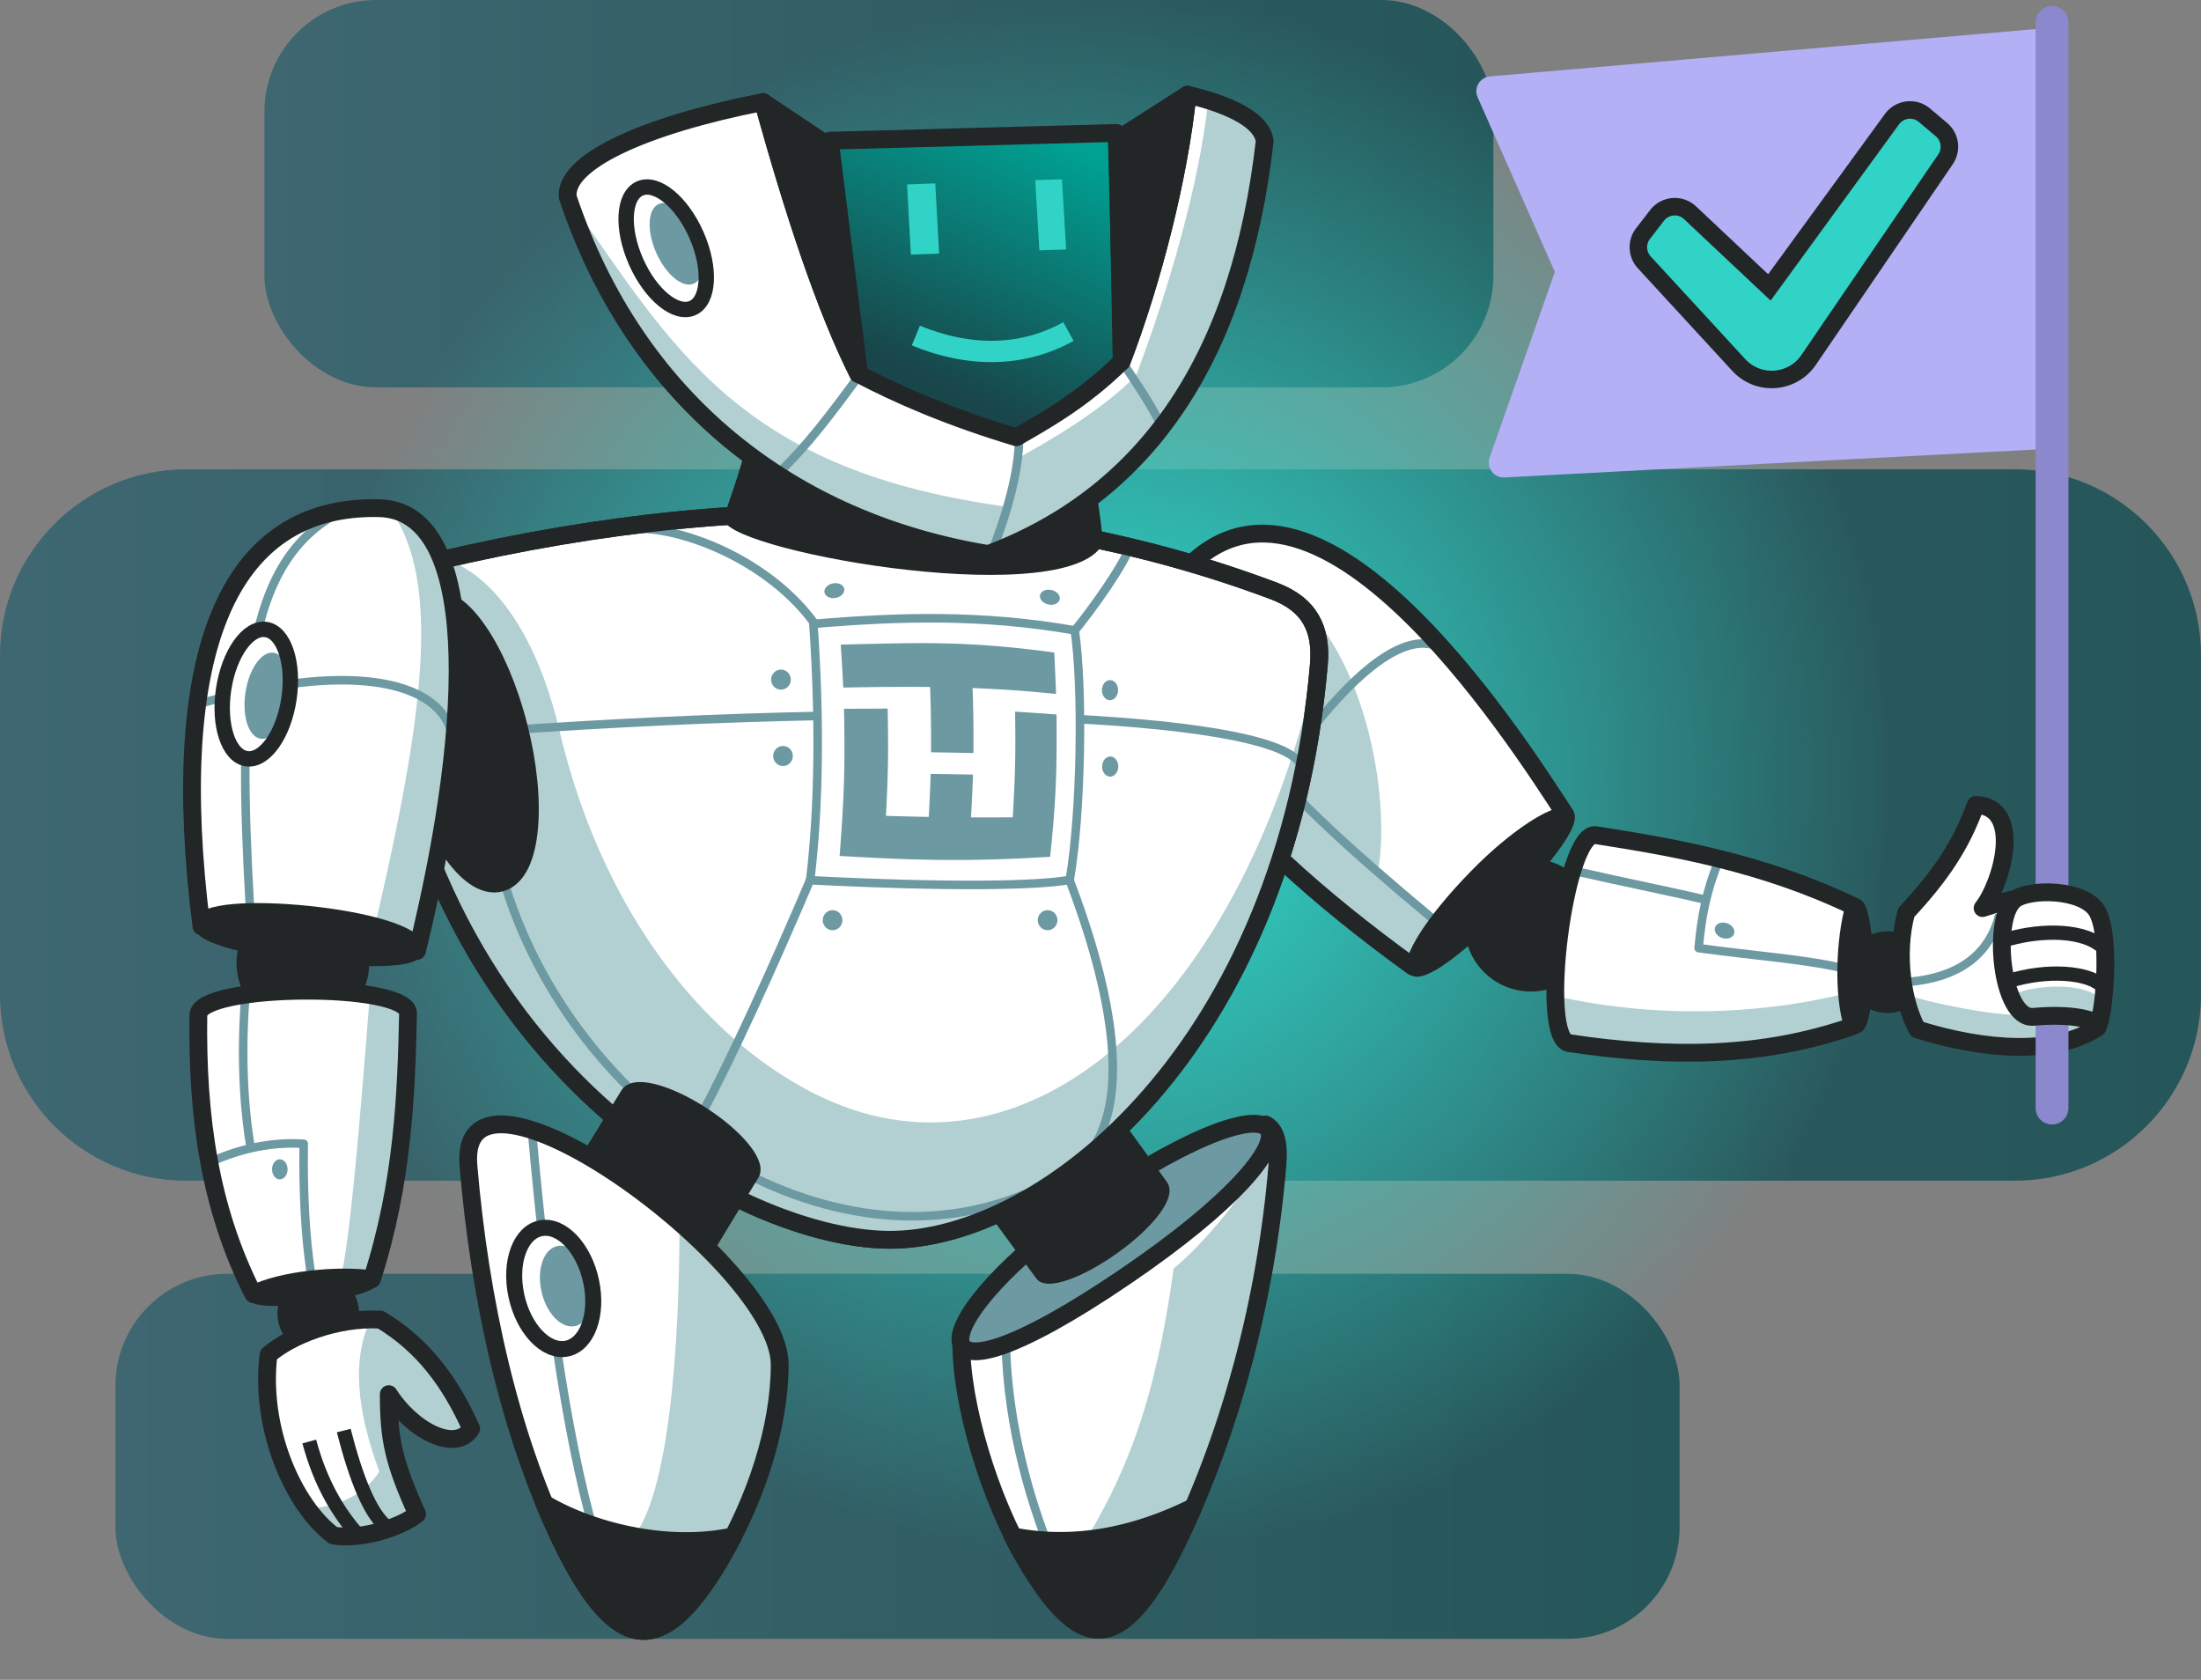 <svg xmlns="http://www.w3.org/2000/svg" width="591" height="451" fill="none" viewBox="0 0 591 451">
  <rect x="0" y="0" width="591" height="451" fill="#808080" stroke="none"/>
  <path fill="url(#a)" d="M0 176c0-27.614 22.386-50 50-50h491c27.614 0 50 22.386 50 50v91c0 27.614-22.386 50-50 50H50c-27.614 0-50-22.386-50-50v-91Z"/>
  <rect width="330" height="104" x="71" fill="url(#b)" rx="30"/>
  <rect width="420" height="98" x="31" y="342" fill="url(#c)" rx="30"/>
  <ellipse cx="211" cy="209" fill="url(#d)" rx="211" ry="209" transform="matrix(-1 0 0 1 507 0)"/>
  <path fill="#fff" fill-rule="evenodd" d="M379.34 259.496c11.576-18.061 24.114-32.849 42.108-39.968-36.109-55.312-72.214-87.063-94.448-73.028-34.982 22.082-7.258 69.844 52.34 112.996Z" clip-rule="evenodd"/>
  <path fill="#B2D0D2" fill-rule="evenodd" d="M343.249 229.845c13.928 13.411 26.075 23.467 36.437 30.168 3.216-4.65 6.229-8.284 9.053-10.906-9.345-7.506-27.442-22.334-41.312-35.511l-4.178 16.249Z" clip-rule="evenodd"/>
  <path fill="#B2D0D2" fill-rule="evenodd" d="M342.88 230.893c-49.56-30.029-17.216-92.847 6.836-68.665C369.764 182.38 373.946 223.003 369 238c-3.656 11.085-11.385 1.819-26.12-7.107Z" clip-rule="evenodd"/>
  <path stroke="#6D99A3" stroke-linejoin="round" stroke-miterlimit="22.926" stroke-width="2.294" d="M388.582 175.099c-9.751-7.897-25.771 4.621-45.082 32.401"/>
  <path stroke="#6D99A3" stroke-linejoin="round" stroke-miterlimit="22.926" stroke-width="2.294" d="M384.655 246.62c-44.248-36.865-69.348-62.463-60.983-90.832"/>
  <path fill="#232627" fill-rule="evenodd" stroke="#232627" stroke-linejoin="round" stroke-miterlimit="22.926" stroke-width="2.294" d="M403.711 243.395c-30.191 30.847-33.209 17.144-7.754-8.864 21.093-21.546 41.681-25.801 7.754 8.864Z" clip-rule="evenodd"/>
  <path stroke="#232627" stroke-linejoin="round" stroke-miterlimit="22.926" stroke-width="4.781" d="M379.34 259.496c4.304-3.009 35.969-40.022 41.015-40.701-12.412-19.019-71.044-111.902-106.766-59.926-17.364 25.27 14.414 63.457 65.751 100.627Z" clip-rule="evenodd"/>
  <path fill="#232627" d="M424.093 260.559c6.726-7.192 6.348-18.474-.844-25.2-7.192-6.726-18.474-6.348-25.2.843-6.726 7.192-6.348 18.475.844 25.201 7.191 6.725 18.474 6.348 25.2-.844Z"/>
  <path fill="#fff" fill-rule="evenodd" d="M316.481 412.624c-15.592 32.641-26.345 31.351-41.02 6.822-9.975-16.68-17.234-42.319-17.067-59.117 6.827-13.073 21.578-25.657 59.823-46.749 10.748-5.927 14.508-8.95 21.34-11.653 2.675 1.48 3.638 4.844 3.116 11.032-3.058 36.316-12.642 71.301-26.192 99.665Z" clip-rule="evenodd"/>
  <path stroke="#6D99A3" stroke-linejoin="round" stroke-miterlimit="22.926" stroke-width="2.294" d="M270.051 360.348c.504 23.354 7.034 44.757 14.058 61.145"/>
  <path fill="#B2D0D2" fill-rule="evenodd" d="M318.482 409.08c18.093-47.334 26.723-83.506 23.782-104.818-5.194 14.022-19.658 30.244-27.123 36.315-5.028 36.73-13.168 55.987-24.897 75.047l28.238-6.544Z" clip-rule="evenodd"/>
  <path stroke="#232627" stroke-linejoin="round" stroke-miterlimit="22.926" stroke-width="4.781" d="M316.805 412.624c-15.597 32.641-26.35 31.351-41.02 6.822-9.975-16.68-17.827-42.517-17.661-59.314 6.827-13.074 22.172-25.464 60.417-46.552 10.748-5.927 14.508-8.95 21.339-11.653 2.676 1.48 3.634 4.844 3.113 11.032-3.054 36.316-12.638 71.301-26.188 99.665Z" clip-rule="evenodd"/>
  <path fill="#6D99A3" fill-rule="evenodd" stroke="#232627" stroke-linejoin="round" stroke-miterlimit="22.926" stroke-width="4.781" d="M293.261 322.624c56.963-38.506 66.556-19.127 9.027 20.018-61.456 41.815-53.955 10.348-9.027-20.018Z" clip-rule="evenodd"/>
  <path fill="#232627" fill-rule="evenodd" stroke="#232627" stroke-linejoin="round" stroke-miterlimit="22.926" stroke-width="4.781" d="M316.805 412.624c-15.597 32.641-26.35 31.351-41.02 6.822a125.451 125.451 0 0 1-3.877-6.984c16.11 3.18 32.502.139 48.531-7.825a247.656 247.656 0 0 1-3.634 7.987Z" clip-rule="evenodd"/>
  <path fill="#232627" fill-rule="evenodd" d="M313.315 317.317c6.215 8.554-29.538 33.424-35.021 25.968l-20.242-27.51 33.883-27.884 21.38 29.426Z" clip-rule="evenodd"/>
  <path fill="#232627" d="M81.34 276.307c9.846 0 17.827-7.982 17.827-17.828 0-9.845-7.981-17.827-17.827-17.827-9.846 0-17.828 7.982-17.828 17.827 0 9.846 7.982 17.828 17.828 17.828Z"/>
  <path fill="#fff" fill-rule="evenodd" stroke="#232627" stroke-linejoin="round" stroke-miterlimit="22.926" stroke-width="4.781" d="M100.845 154.799c3.008 125.591 95.315 177.665 137.635 178.066 42.234.395 106.793-52.07 115.652-154.397.823-9.548-2.419-16.177-12.075-19.806-70.922-26.669-151.325-27.96-241.212-3.863Z" clip-rule="evenodd"/>
  <path fill="#B2D0D2" fill-rule="evenodd" d="M122.872 247.848c21.979 39.437 51.404 66.87 98.81 83.915 31.284 4.479 67.195-11.153 88.881-38.879 28.342-36.235 41.514-84.675 44.186-119.035C333.966 270.91 276.581 318.082 223.859 296c-28.679-12.012-60.88-45.13-73.792-100.456-3.728-15.965-13.001-39.765-31.152-45.728-21.533 28.531-14.801 62.921 3.957 98.032Z" clip-rule="evenodd"/>
  <path stroke="#6D99A3" stroke-linejoin="round" stroke-miterlimit="22.926" stroke-width="2.294" d="M134.12 232.292c16.591 64.14 85.719 111.479 141.13 88.263"/>
  <path stroke="#6D99A3" stroke-miterlimit="22.926" stroke-width="2.294" d="M133.248 196.246c125.186-8.765 211.161-3.247 216.14 9.354"/>
  <path stroke="#6D99A3" stroke-linejoin="round" stroke-miterlimit="22.926" stroke-width="2.294" d="M219.5 168.5c-12.741-18.569-38.379-28.034-51.439-26.442M288 170c5.05-6.013 14.492-19.255 15.634-24M218.5 234c-11.401 26.863-22.155 50.294-30.349 65.625M286.5 234.5c13.209 34.045 16.089 59.692 7.162 73.499"/>
  <path stroke="#232627" stroke-linejoin="round" stroke-miterlimit="22.926" stroke-width="4.781" d="M100.845 154.799c3.008 125.591 95.315 177.665 137.635 178.066 42.234.395 106.793-52.07 115.652-154.397.823-9.548-2.419-16.177-12.075-19.806-70.922-26.669-151.325-27.96-241.212-3.863Z" clip-rule="evenodd"/>
  <path fill="#232627" fill-rule="evenodd" d="M292.38 116.108c1.215 14.09 4.802 29.017 3.12 30.892-12.5 17-103.445.302-101.116-7.969 1.831-6.503 5.388-14.234 7.236-25.9l90.76 2.977Z" clip-rule="evenodd"/>
  <path fill="#fff" fill-rule="evenodd" stroke="#6D99A3" stroke-linejoin="round" stroke-miterlimit="22.926" stroke-width="2.294" d="M217.54 236.33c37.175 1.88 61.11 1.502 69.7-.103 3.112-17.904 3.611-51.764 1.34-66.983-24.96-4.376-47.388-3.67-70.172-1.741 1.786 25.657 1.498 49.439-.868 68.827Z" clip-rule="evenodd"/>
  <path fill="#232627" stroke="#232627" stroke-miterlimit="22.926" stroke-width="7.546" d="M134.112 235.654c7.283-2.036 8.974-20.132 3.777-40.418-5.197-20.285-15.314-35.079-22.597-33.042-7.283 2.037-8.974 20.133-3.777 40.418 5.197 20.286 15.314 35.079 22.597 33.042Z"/>
  <path fill="url(#e)" fill-rule="evenodd" stroke="#232627" stroke-linejoin="round" stroke-miterlimit="22.926" stroke-width="4.781" d="m230.687 100.554-7.899-62.778 77.059-2.081 1.564 61.58c-10.388 10.269-20.771 16.015-28.27 20.315-17.931-5.392-31.611-11.333-42.454-17.036Z" clip-rule="evenodd"/>
  <path fill="#fff" fill-rule="evenodd" d="M339.591 37.87c-6.566 57.71-31.302 94.668-74.213 110.876-52.618-8.683-90.252-40.592-112.902-95.737-1.214-9.415 20.373-19.35 52.417-25.617 8.285 29.82 16.688 55.323 25.548 72.972 10.842 5.703 24.523 11.643 42.454 17.036 7.498-4.3 17.881-10.046 28.27-20.315 8.313-21.685 15.423-49.61 17.698-71.673 12.376 2.93 20.051 7.204 20.728 12.459Z" clip-rule="evenodd"/>
  <path fill="#B2D0D2" fill-rule="evenodd" d="M267.826 148.498c-54.478-7.246-92.747-38.778-114.8-94.598 27.661 39 45.194 73.028 119.433 82.415-.174 3.65-1.718 7.712-4.633 12.183Z" clip-rule="evenodd"/>
  <path fill="#6D99A3" d="M186.307 76.146c2.984-1.315 3.294-7.166.693-13.068-2.6-5.902-7.127-9.621-10.111-8.306-2.984 1.314-3.295 7.165-.694 13.067 2.601 5.903 7.128 9.622 10.112 8.307Z"/>
  <path fill="#B2D0D2" fill-rule="evenodd" d="M339.591 37.87c-6.566 57.71-31.302 94.668-74.213 110.876 3.436-8.656 5.589-12.361 8.121-25.783 7.498-4.3 21.103-11.75 31.492-22.018 8.313-21.69 17.105-51.55 19.384-73.614 12.376 2.93 14.539 5.286 15.216 10.54Z" clip-rule="evenodd"/>
  <path stroke="#6D99A3" stroke-miterlimit="22.926" stroke-width="2.294" d="M273.644 117.303c.086 9.321-3.721 22.173-7.878 32.204M230.846 100.625c-7.691 10.509-14.479 19.443-21.58 26.126M301.341 97.19c4.171 6.25 7.021 10.313 10.626 17.28"/>
  <path stroke="#232627" stroke-linejoin="round" stroke-miterlimit="22.926" stroke-width="4.781" d="M339.591 37.87c-6.566 57.71-31.302 94.668-74.213 110.876-52.618-8.683-94.528-41.016-112.902-95.737-1.214-9.415 20.373-19.35 52.417-25.617 8.285 29.82 16.688 55.323 25.548 72.972 10.842 5.703 24.523 11.643 42.454 17.036 7.498-4.3 17.881-10.046 28.27-20.315 8.313-21.685 15.423-49.61 17.698-71.673 12.376 2.93 20.051 7.204 20.728 12.459Z" clip-rule="evenodd"/>
  <path fill="#232627" fill-rule="evenodd" stroke="#232627" stroke-linejoin="round" stroke-miterlimit="22.926" stroke-width="4.781" d="M301.165 97.085c8.313-21.685 15.423-49.61 17.698-71.673l-18.792 12.022 1.094 59.651ZM230.441 100.364l-7.429-60.852-18.119-12.12c8.285 29.82 16.688 55.323 25.548 72.972Z" clip-rule="evenodd"/>
  <path stroke="#232627" stroke-miterlimit="22.926" stroke-width="4.13" d="M185.958 82.704c4.481-1.975 4.948-10.761 1.042-19.626-3.906-8.864-10.705-14.45-15.186-12.475-4.481 1.975-4.948 10.762-1.042 19.626 3.906 8.864 10.705 14.45 15.186 12.475Z"/>
  <path fill="#30D3C5" d="m251.137 49.242-7.59.277 1.038 18.856 7.589-.277-1.037-18.856ZM285.159 48.139l-7.188.224 1.11 18.847 7.188-.224-1.11-18.847Z"/>
  <path stroke="#30D3C5" stroke-miterlimit="22.926" stroke-width="5.734" d="M245.921 90.088c14.427 5.935 28.605 5.78 40.976-1.075"/>
  <path fill="#fff" fill-rule="evenodd" d="M54.082 248.698c21.101-3.877 40.394-1.678 57.88 6.606 15.74-64.158 16.186-118.198-10.101-118.868-41.07-1.048-56.972 39.262-47.78 112.262Z" clip-rule="evenodd"/>
  <path fill="#fff" fill-rule="evenodd" d="M54.082 248.698c21.101-3.877 40.394-1.678 57.88 6.606 15.74-64.158 16.186-118.198-10.101-118.868-41.07-1.048-56.972 39.262-47.78 112.262Z" clip-rule="evenodd"/>
  <path stroke="#6D99A3" stroke-linejoin="round" stroke-miterlimit="22.926" stroke-width="2.294" d="M67.12 243.791c-3.302-57.502-1.746-93.319 24.685-106.586"/>
  <path fill="#B2D0D2" fill-rule="evenodd" d="M104.618 136.548c6.462.612 6.094 1.979 7.398 4.111 14.225 19.181 14.225 57.021 0 113.53-4.677-1.601-8.487-3.351-11.423-5.258 13.073-55.969 18.182-93.166 4.025-112.383Z" clip-rule="evenodd"/>
  <path stroke="#6D99A3" stroke-linejoin="round" stroke-miterlimit="22.926" stroke-width="2.294" d="M52.84 189.158c40.45-11.801 63.444-6.332 67.973 6.206"/>
  <path fill="#fff" fill-rule="evenodd" d="M99.864 343.46c8.325-25.747 9.247-49.762 9.696-71.349.176-8.428-56.189-8.055-56.301.413-.37 27.299 3.022 51.872 14.755 74.925 7.745-3.854 22.86-5.288 31.85-3.989Z" clip-rule="evenodd"/>
  <path stroke="#6D99A3" stroke-linejoin="round" stroke-miterlimit="22.926" stroke-width="2.294" d="M65.874 267.469c-1.426 18.601.054 32.943 1.47 40.849"/>
  <path stroke="#6D99A3" stroke-linejoin="round" stroke-miterlimit="22.926" stroke-width="2.294" d="M56.497 311.975c8.468-3.796 16.82-5.429 25.054-4.898-.193 13.227.44 24.785 1.907 34.679"/>
  <path fill="#B2D0D2" fill-rule="evenodd" d="M99.5 343.977c7.088-14.989 10.519-38.708 10.285-71.156-1.997-3.485-7.079-5.617-10.537-4.816-3.157 40.035-5.442 65.889-7.906 75.829l8.158.143Z" clip-rule="evenodd"/>
  <path fill="#232627" fill-rule="evenodd" d="M81.619 258.151c-43.705-4.875-34.292-16.186 2.554-12.071 30.528 3.409 46.556 17.553-2.554 12.071Z" clip-rule="evenodd"/>
  <path fill="#232627" d="M67.023 349.03c.043 1.695 7.751 2.097 17.218.899 9.466-1.198 17.104-3.543 17.061-5.238-.043-1.695-7.752-2.098-17.218-.899-9.466 1.198-17.105 3.543-17.061 5.238Z"/>
  <path fill="#232627" d="M87.16 363.484c5.988-.934 10.086-6.545 9.152-12.533-.933-5.989-6.544-10.086-12.533-9.153-5.988.934-10.086 6.545-9.153 12.533.934 5.989 6.545 10.086 12.534 9.153Z"/>
  <path fill="#fff" fill-rule="evenodd" d="M90 412.5c8.558 1.313 18.87-2.689 22-5.5-5-13-7.5-19.5-7.612-32.693 6.477 10.061 18.138 15.777 22.127 9.278-5.581-12.493-12.871-22.396-24.335-29.286-11.94-.648-24.317 4.385-30.078 9.444C69.647 383.688 79.346 404.549 90 412.5Z" clip-rule="evenodd"/>
  <path fill="#B2D0D2" fill-rule="evenodd" d="m83.12 405.082 7.38 7.418c6.674.895 16.093-1.37 21-5-2-7.5-6.5-18-7.309-32.514 9.669 10.753 17.058 13.992 22.162 9.715-7.618-17.4-16.649-27.344-27.087-29.826-4.565 9.876-3.697 23.282 2.599 40.223-3.813 5.842-10.06 9.17-18.744 9.984Z" clip-rule="evenodd"/>
  <path stroke="#232627" stroke-linejoin="round" stroke-miterlimit="22.926" stroke-width="3.823" d="M92.3 384.08c3.242 12.713 7.212 22.79 11.7 25.92M83.044 387.017C86.18 398.687 91.04 406.261 96 412"/>
  <path fill="#232627" fill-rule="evenodd" d="M166.865 292.753c5.923-9.611 42.36 14.216 36.779 23.409l-18.709 30.842-38.169-21.659 20.099-32.592Z" clip-rule="evenodd"/>
  <path fill="#fff" fill-rule="evenodd" d="M150.49 413.362c15.597 32.645 27.829 30.613 42.504 6.084 9.975-16.68 16.33-36.203 16.37-53.005.063-27.406-86.649-89.865-83.582-53.482 3.058 36.316 11.158 72.038 24.708 100.403Z" clip-rule="evenodd"/>
  <path fill="#B2D0D2" fill-rule="evenodd" d="M169.343 413.497c5.698 6.588 17.715 8.009 23.004 5.086 7.155-7.398 15.385-28.562 16.487-52.02-1.7-14.616-10.493-27.191-26.377-37.732-.018 31.116-2.622 73.467-13.114 84.666Z" clip-rule="evenodd"/>
  <path stroke="#6D99A3" stroke-linejoin="round" stroke-miterlimit="22.926" stroke-width="2.294" d="M142.822 303.488c4.462 50.572 10.448 87.967 17.963 112.181"/>
  <path fill="#232627" fill-rule="evenodd" stroke="#232627" stroke-linejoin="round" stroke-miterlimit="22.926" stroke-width="4.781" d="M150.49 413.362c15.597 32.646 27.83 30.613 42.504 6.085a131.83 131.83 0 0 0 3.877-6.98c-17.751 3.818-38.214-1.385-50.68-8.783a198.626 198.626 0 0 0 4.299 9.678Z" clip-rule="evenodd"/>
  <path stroke="#232627" stroke-linejoin="round" stroke-miterlimit="22.926" stroke-width="4.781" d="M54.082 248.698c-.531-7.969 57.934-2.456 57.88 6.606 15.74-64.158 16.186-118.198-10.101-118.868-41.07-1.048-56.972 39.262-47.78 112.262Z" clip-rule="evenodd"/>
  <path fill="#6D99A3" fill-rule="evenodd" d="M225.752 173.067c4.903-.117 9.791-.252 14.644-.333 4.857-.081 9.696-.099 14.499.036 4.754.13 9.48.422 14.175.827 4.7.405 9.368.972 14.014 1.583.189 3.715.346 7.425.477 11.131-3.688-.364-7.407-.71-11.131-.971-3.733-.266-7.502-.446-11.27-.612.094 2.928.171 5.856.207 8.756.031 2.901.031 5.811.013 8.694-3.787-.072-7.569-.14-11.378-.203.013-2.91.004-5.833-.036-8.747a413.448 413.448 0 0 0-.22-8.788 771.741 771.741 0 0 0-11.59-.009c-3.89.027-7.807.099-11.729.158a677.473 677.473 0 0 0-.675-11.522Zm12.143 45.98c3.841.112 7.673.202 11.491.279.216-3.845.387-7.7.508-11.549 3.809.054 7.587.112 11.369.175-.135 3.841-.31 7.677-.531 11.509 3.747.004 7.479-.005 11.203-.027.279-4.7.526-9.409.63-14.131.103-4.717.067-9.471.013-14.238 3.72.225 7.425.485 11.122.769.018 3.211.032 6.426.009 9.624-.018 3.198-.09 6.386-.229 9.57a261.38 261.38 0 0 1-.607 9.521 456.986 456.986 0 0 1-.895 9.476c-4.597.288-9.211.522-13.847.674-4.633.153-9.292.212-13.978.185a450.482 450.482 0 0 1-14.275-.342c-4.78-.193-9.601-.454-14.427-.742.243-3.261.486-6.526.688-9.795.198-3.27.369-6.562.472-9.849.104-3.288.144-6.584.131-9.903-.009-3.31-.05-6.629-.113-9.957 3.922-.014 7.821-.045 11.716-.05.103 4.826.157 9.669.085 14.464-.076 4.789-.296 9.574-.535 14.337Z" clip-rule="evenodd"/>
  <path fill="#6D99A3" d="M223.558 249.754c1.46 0 2.644-1.208 2.644-2.698s-1.184-2.698-2.644-2.698c-1.461 0-2.645 1.208-2.645 2.698s1.184 2.698 2.645 2.698ZM281.294 249.754c1.461 0 2.645-1.208 2.645-2.698s-1.184-2.698-2.645-2.698c-1.46 0-2.644 1.208-2.644 2.698s1.184 2.698 2.644 2.698ZM210.25 205.672c1.461 0 2.645-1.208 2.645-2.698 0-1.491-1.184-2.699-2.645-2.699-1.46 0-2.644 1.208-2.644 2.699 0 1.49 1.184 2.698 2.644 2.698ZM209.702 185.164c1.46 0 2.644-1.208 2.644-2.698s-1.184-2.698-2.644-2.698c-1.461 0-2.645 1.208-2.645 2.698s1.184 2.698 2.645 2.698ZM298.054 208.505c1.197.023 2.192-1.167 2.22-2.658.029-1.49-.919-2.718-2.117-2.741-1.197-.023-2.192 1.167-2.22 2.658-.029 1.491.919 2.718 2.117 2.741ZM298 187.993c1.197.023 2.192-1.167 2.22-2.657.029-1.491-.919-2.718-2.117-2.741-1.197-.023-2.192 1.166-2.22 2.657-.029 1.491.919 2.718 2.117 2.741ZM279.285 159.705c-.283 1.061.66 2.211 2.106 2.569 1.447.357 2.848-.215 3.131-1.276.283-1.062-.66-2.212-2.106-2.569-1.446-.357-2.848.214-3.131 1.276ZM221.372 159.021c.16 1.087 1.481 1.77 2.951 1.526 1.469-.244 2.531-1.324 2.371-2.411-.161-1.086-1.482-1.77-2.951-1.525-1.47.244-2.531 1.323-2.371 2.41Z"/>
  <path stroke="#232627" stroke-linejoin="round" stroke-miterlimit="22.926" stroke-width="4.781" d="M99.864 343.46c8.325-25.747 9.247-49.762 9.696-71.349.176-8.428-56.189-8.055-56.301.413-.37 27.299 3.022 51.872 14.755 74.925 7.745-3.854 22.86-5.288 31.85-3.989ZM89.548 412.276c8.559 1.313 19.322-2.965 22.452-5.776-6.32-14-7.612-20-7.612-32.193 6.477 10.061 18.138 15.777 22.127 9.278-5.581-12.493-12.871-22.396-24.335-29.286-11.94-.648-24.317 4.385-30.078 9.444-2.455 19.945 6.792 40.582 17.446 48.533Z" clip-rule="evenodd"/>
  <path fill="#fff" d="M152.12 362.09c5.547-1.05 8.504-9.139 6.605-18.068-1.899-8.93-7.935-15.318-13.481-14.268-5.547 1.049-8.504 9.138-6.605 18.068 1.899 8.929 7.934 15.317 13.481 14.268Z"/>
  <path fill="#6D99A3" d="M154.328 356.052c3.693-.699 5.662-6.085 4.397-12.031-1.264-5.945-5.283-10.199-8.976-9.5-3.693.698-5.662 6.085-4.398 12.031 1.264 5.945 5.283 10.199 8.977 9.5Z"/>
  <path stroke="#232627" stroke-miterlimit="22.926" stroke-width="4.304" d="M152.12 362.09c5.547-1.05 8.504-9.139 6.605-18.068-1.899-8.93-7.935-15.318-13.481-14.268-5.547 1.049-8.504 9.138-6.605 18.068 1.899 8.929 7.934 15.317 13.481 14.268Z"/>
  <path stroke="#232627" stroke-linejoin="round" stroke-miterlimit="22.926" stroke-width="4.781" d="M150.49 413.362c15.597 32.645 27.829 30.613 42.504 6.084 9.975-16.68 16.33-36.203 16.37-53.005.063-27.406-86.649-89.865-83.582-53.482 3.058 36.316 11.158 72.038 24.708 100.403Z" clip-rule="evenodd"/>
  <path fill="#6D99A3" d="M75.133 316.643c1.153 0 2.087-1.208 2.087-2.699 0-1.49-.934-2.698-2.087-2.698-1.152 0-2.086 1.208-2.086 2.698 0 1.491.934 2.699 2.087 2.699Z"/>
  <path fill="#232627" d="M517.714 261.603c.332-6.051-4.306-11.226-10.357-11.557-6.052-.331-11.226 4.306-11.557 10.358-.332 6.052 4.306 11.226 10.357 11.557 6.052.331 11.226-4.306 11.557-10.358Z"/>
  <path fill="#fff" fill-rule="evenodd" d="M562.651 274.148c3.062-8.102 2.063-27.032-.039-30.677-7.754-5.237-17.826-3.853-30.285.076 6.047-12.811 10.076-26.717-1.093-26.949-3.488 6.05-10.261 18.624-19.381 28.401-3.112 11.547-.764 24.701 2.99 31.387 18.999 6.547 37.816 6.529 47.808-2.238Z" clip-rule="evenodd"/>
  <path stroke="#6D99A3" stroke-linejoin="round" stroke-miterlimit="22.926" stroke-width="2.294" d="M511.739 263.664c15.017-1.044 22.711-8.139 25.115-18.088"/>
  <path fill="#B2D0D2" fill-rule="evenodd" d="M514.329 275.657c17.051 6.985 33.002 6.86 47.859-.376 2.847-11.406 3.135-21.136.868-29.196.932-3.232-1.385-5.098-6.948-5.594 1.148 14.45.598 23.4-1.979 26.852-2.239.706-4.447.705-15.678 1.167.366 1.296-.186 2.074 2.594 3.874-5.3.289-23.114-3.088-28.807-5.301l2.091 8.574Z" clip-rule="evenodd"/>
  <path stroke="#232627" stroke-linejoin="round" stroke-miterlimit="22.926" stroke-width="4.781" d="M563.222 275.885c3.062-8.097 1.745-28.641-1.075-32.104-3.161-3.884-12.396-5.821-29.791.023 5.326-6.779 10.935-27.3-1.864-27.699-3.899 10.87-9.519 19.117-18.639 28.894-3.112 11.547-.764 24.702 2.99 31.387 18.241 5.717 37.041 6.942 48.379-.501Z" clip-rule="evenodd"/>
  <path fill="#B3B0F5" d="M400.076 20.516 550 7.503v113l-146.036 7.683c-2.843.15-4.928-2.634-3.984-5.32L417.5 73 396.764 26.12c-1.11-2.51.579-5.366 3.312-5.603Z"/>
  <path fill="#30D3C5" stroke="#232627" stroke-width="4.7" d="m444.948 57.828-3.767 4.881a6 6 0 0 0 .336 7.73l25.379 27.567c5.231 5.682 14.388 5.015 18.741-1.364L522.4 42.77a6 6 0 0 0-1.082-7.963l-4.569-3.864a6 6 0 0 0-8.723 1.047l-32.921 45.177-21.295-20.042a6 6 0 0 0-8.862.703Z"/>
  <path stroke="#8B88CD" stroke-linecap="round" stroke-width="8.807" d="M551 6.003v291.5"/>
  <path fill="#fff" fill-rule="evenodd" d="M541 241.5c-6.308 4.787-3.693 32.267 5 31.5 10.438-.921 15.743.741 17.5 2 1.746-4.911 3.246-24.5-.5-30.5-3.648-5.842-18-6.035-22-3Z" clip-rule="evenodd"/>
  <path fill="#B2D0D2" fill-rule="evenodd" d="M540 267.5c3 4 2.5 5.501 6 5.501 10.438-.922 15.743.74 17.5 2 1.746-4.912 1.268-5.001 1-6.001-3.444-5.964-20.483-4.513-24.5-1.5Z" clip-rule="evenodd"/>
  <path stroke="#232627" stroke-linejoin="round" stroke-miterlimit="22.926" stroke-width="3.823" d="M538 252.5c8.216-2.682 20.178-3.304 25.975 1.246M539 263.5c10.74-3.444 21.642-2.343 25.14.962"/>
  <path stroke="#232627" stroke-linejoin="round" stroke-miterlimit="22.926" stroke-width="4.781" d="M541 241.5c-6.308 4.787-3.693 32.267 5 31.5 10.438-.921 15.743.741 17.5 2 1.746-4.911 3.246-24.5-.5-30.5-3.648-5.842-18-6.035-22-3Z" clip-rule="evenodd"/>
  <path fill="#fff" fill-rule="evenodd" d="M497.893 243.385c-24.402-11.701-48.076-15.827-69.41-19.163-8.33-1.303-15.505 54.606-7.125 55.851 27 4.016 51.81 3.95 76.223-4.595-2.783-8.189-2.18-23.357.312-32.093Z" clip-rule="evenodd"/>
  <path fill="#B2D0D2" fill-rule="evenodd" d="M419.344 279.08c23.522 5.781 49.978 5.045 77.209-2.501.074-2.642.696-6.344-.611-9.963-20.92 5.343-49.349 7.312-78.312.801l1.714 11.663Z" clip-rule="evenodd"/>
  <path stroke="#6D99A3" stroke-linejoin="round" stroke-miterlimit="22.926" stroke-width="2.294" d="M461.556 230.942c-3.47 8.475-4.701 15.387-5.449 23.603 13.097 1.855 28.299 2.979 38.022 5.24"/>
  <path stroke="#6D99A3" stroke-linejoin="round" stroke-miterlimit="22.926" stroke-width="2.294" d="M423.032 233.889c13.424 3.077 27.927 5.952 35.001 7.72"/>
  <path fill="#232627" stroke="#232627" stroke-linejoin="round" stroke-miterlimit="22.926" stroke-width="2.599" d="M498.693 276.065c1.642.213 2.969-7.105 2.963-16.345-.007-9.239-1.343-16.902-2.985-17.116-1.642-.213-2.968 7.105-2.962 16.345.006 9.239 1.342 16.902 2.984 17.116Z"/>
  <path stroke="#232627" stroke-linejoin="round" stroke-miterlimit="22.926" stroke-width="4.781" d="M497.893 243.385c-24.402-11.701-48.076-15.827-69.41-19.163-8.33-1.303-15.505 54.606-7.125 55.851 27 4.016 51.81 3.95 76.223-4.595-2.783-8.189-2.18-23.357.312-32.093Z" clip-rule="evenodd"/>
  <path fill="#6D99A3" d="M465.631 250.708c.366-1.091-.482-2.361-1.895-2.836-1.414-.475-2.857.025-3.224 1.116-.366 1.091.482 2.361 1.895 2.836 1.414.475 2.857-.025 3.224-1.116Z"/>
  <path fill="#fff" d="M66.189 203.696c4.842.733 9.943-6.436 11.394-16.013 1.45-9.577-1.298-17.936-6.14-18.669-4.841-.734-9.942 6.435-11.393 16.012-1.452 9.578 1.297 17.936 6.139 18.67Z"/>
  <path fill="#6D99A3" d="M69.997 198.345c3.224.488 6.62-4.286 7.587-10.663.966-6.377-.865-11.942-4.088-12.431-3.224-.488-6.621 4.285-7.587 10.663-.967 6.377.864 11.942 4.088 12.431Z"/>
  <path stroke="#232627" stroke-miterlimit="22.926" stroke-width="4.13" d="M66.189 203.696c4.842.733 9.943-6.436 11.394-16.013 1.45-9.577-1.298-17.936-6.14-18.669-4.841-.734-9.942 6.435-11.393 16.012-1.452 9.578 1.297 17.936 6.139 18.67Z"/>
  <defs>
    <linearGradient id="a" x1="0" x2="591" y1="221.5" y2="221.5" gradientUnits="userSpaceOnUse">
      <stop stop-color="#3E6771"/>
      <stop offset="1" stop-color="#255659"/>
    </linearGradient>
    <linearGradient id="b" x1="71" x2="401" y1="52" y2="52" gradientUnits="userSpaceOnUse">
      <stop stop-color="#3E6771"/>
      <stop offset="1" stop-color="#255659"/>
    </linearGradient>
    <linearGradient id="c" x1="31" x2="451" y1="391" y2="391" gradientUnits="userSpaceOnUse">
      <stop stop-color="#3E6771"/>
      <stop offset="1" stop-color="#255659"/>
    </linearGradient>
    <linearGradient id="e" x1="284.018" x2="248.371" y1="37.776" y2="112.893" gradientUnits="userSpaceOnUse">
      <stop stop-color="#00A193"/>
      <stop offset=".871" stop-color="#19464A"/>
      <stop offset="1" stop-color="#19464A"/>
    </linearGradient>
    <radialGradient id="d" cx="0" cy="0" r="1" gradientTransform="matrix(0 209 -211 0 211 209)" gradientUnits="userSpaceOnUse">
      <stop offset=".1" stop-color="#30D3C5"/>
      <stop offset="1" stop-color="#30D3C5" stop-opacity="0"/>
    </radialGradient>
  </defs>
</svg>
